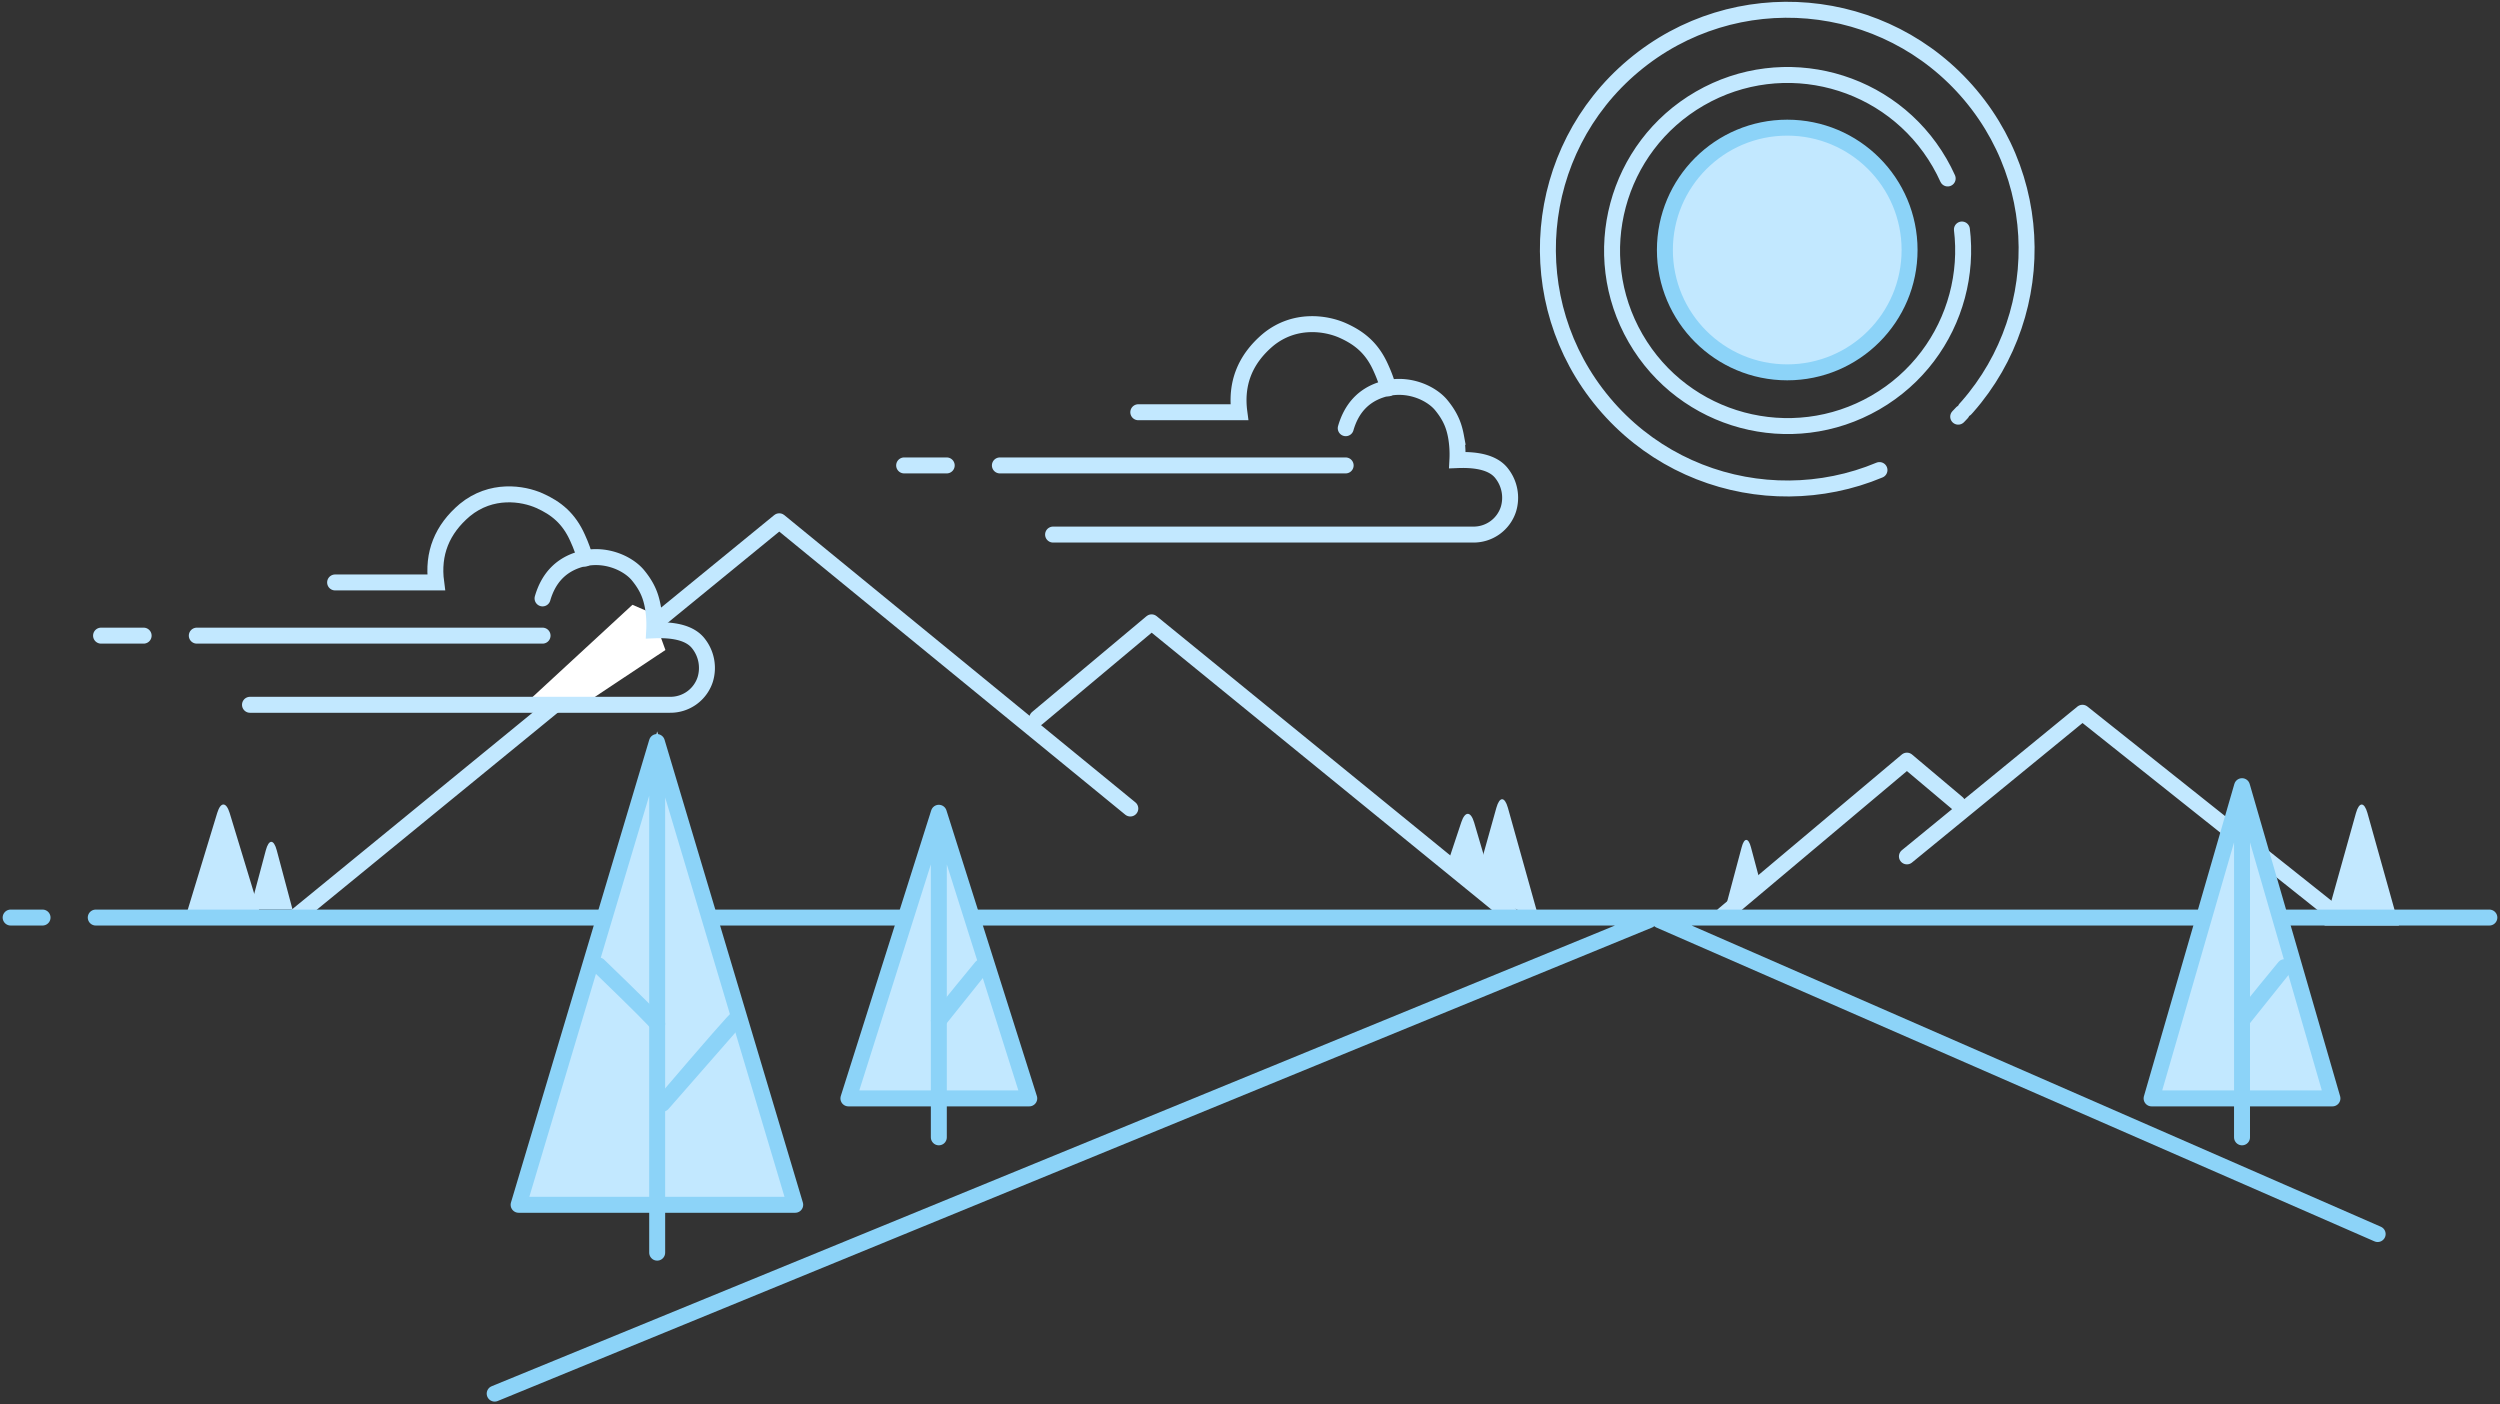 <svg xmlns="http://www.w3.org/2000/svg" fill="none" aria-hidden="true" class="slds-illustration__svg" viewBox="0 0 470 264"><rect x="0" y="0" width="470" height="264" fill="#333333" stroke="none"/><style>.g{stroke-width:3}.h{stroke-linecap:round}.i{fill:#c2e8ff}.j{stroke:#8cd3f8}.k{stroke-linejoin:round}</style><g stroke="#c2e8ff" class="g h k"><path d="M56 172l90.5-74 66 54M195 135l21.5-18 67.5 55m154-1l-46.5-37-33 27m9.5-10l-9.5-8-34.5 29" vector-effect="non-scaling-stroke"/><circle cx="64" cy="64" r="45" stroke-dasharray="135 1 1 18" transform="rotate(230 196 -8)" vector-effect="non-scaling-stroke"/><circle cx="64" cy="64" r="33" stroke-dasharray="107 10" transform="rotate(150 202.3 92)" vector-effect="non-scaling-stroke"/></g><g class="i"><path d="M40.84 152.82c.64-2.1 1.68-2.1 2.33 0L49 172H35l5.84-19.18z" vector-effect="non-scaling-stroke"/><path d="M49.97 159.86c.57-2.13 1.5-2.13 2.06 0L55 171h-8l2.97-11.14zm224.76-5.3c.7-2.1 1.77-2.07 2.4.04l3.87 13.16-9-5 2.73-8.2z" vector-effect="non-scaling-stroke"/><path d="M283.48 151.85c-.6-2.13-1.56-2.12-2.16 0l-4.28 15.3L289.4 173l-5.92-21.15zm159.44 1c.6-2.13 1.56-2.13 2.16 0L451 174h-14l5.92-21.15zm-115.48 6.4c.48-1.8 1.25-1.8 1.73 0l1.83 6.86-6.7 4.9 3.14-11.76z" vector-effect="non-scaling-stroke"/></g><path fill="#fff" d="M118.9 113.7l3.7 1.6 2.5 6.9-16.1 10.7H98.1z"/><path d="M18 172.5h450m-156 .5l135 59m-137-59L93 262M2 172.5h6" class="g h j" vector-effect="non-scaling-stroke"/><g stroke="#c2e8ff" class="g h"><path d="M63 109.5h19c-.72-5.43 1.08-9.97 5.4-13.62 4.97-4.07 10.87-3.16 14.03-1.75s5.52 3.34 7.15 6.98c.7 1.53 1.16 2.83 1.4 3.9" vector-effect="non-scaling-stroke"/><path d="M102 112.5c1.06-3.65 3.22-6.04 6.5-7.17 4.92-1.7 9.58.56 11.44 2.82s2.45 4.07 2.8 5.97a19.9 19.9 0 0 1 .25 4.38c4.14-.17 6.92.66 8.33 2.5a7.4 7.4 0 0 1 1.26 6.75 6.88 6.88 0 0 1-6.6 4.75H47m-10-13h65m-83 0h8m187-42h19c-.72-5.43 1.08-9.97 5.4-13.62 4.97-4.07 10.87-3.16 14.03-1.75s5.52 3.34 7.15 6.98c.7 1.53 1.16 2.83 1.4 3.9" vector-effect="non-scaling-stroke"/><path d="M253 80.5c1.06-3.65 3.22-6.04 6.5-7.17 4.92-1.7 9.58.56 11.44 2.82s2.45 4.07 2.8 5.97a19.9 19.9 0 0 1 .25 4.38c4.14-.17 6.92.66 8.33 2.5a7.4 7.4 0 0 1 1.26 6.75 6.88 6.88 0 0 1-6.6 4.75h-79m-10-13h65m-83 0h8" vector-effect="non-scaling-stroke"/></g><path d="M178.42 154.45l14.34 49.5a2 2 0 0 1-1.92 2.56h-28.68a2 2 0 0 1-1.92-2.56l14.34-49.5a2 2 0 0 1 3.84 0zm245 0l14.34 49.5a2 2 0 0 1-1.92 2.56h-28.68a2 2 0 0 1-1.92-2.56l14.34-49.5a2 2 0 0 1 3.84 0zM123.55 137.5l25.25 86.44a2 2 0 0 1-1.92 2.56h-46.66a2 2 0 0 1-1.92-2.56l25.25-86.44z" class="i" vector-effect="non-scaling-stroke"/><g class="g j k"><path d="M176.5 152.8l17 53.7h-34zm0 6.02v55-55z" vector-effect="non-scaling-stroke"/><path d="M184.5 181.82l-8 10c0-.2 2.67-3.54 8-10zm237-34.02l17 58.7h-34zm0 6.02v60-60z" vector-effect="non-scaling-stroke"/><path d="M429.5 181.82l-8 10c0-.2 2.67-3.54 8-10zm-306-42.32l26 87h-52zm.05 6v90-90z" vector-effect="non-scaling-stroke"/><path d="M112.55 181.5c7.33 7.08 11 10.75 11 11 0-.25-3.67-3.92-11-11zm12 26l14-16c0-.25-4.67 5.08-14 16z" vector-effect="non-scaling-stroke"/></g><circle cx="336" cy="47" r="23" class="i" vector-effect="non-scaling-stroke"/><circle cx="336" cy="47" r="23" class="g j" vector-effect="non-scaling-stroke"/></svg>